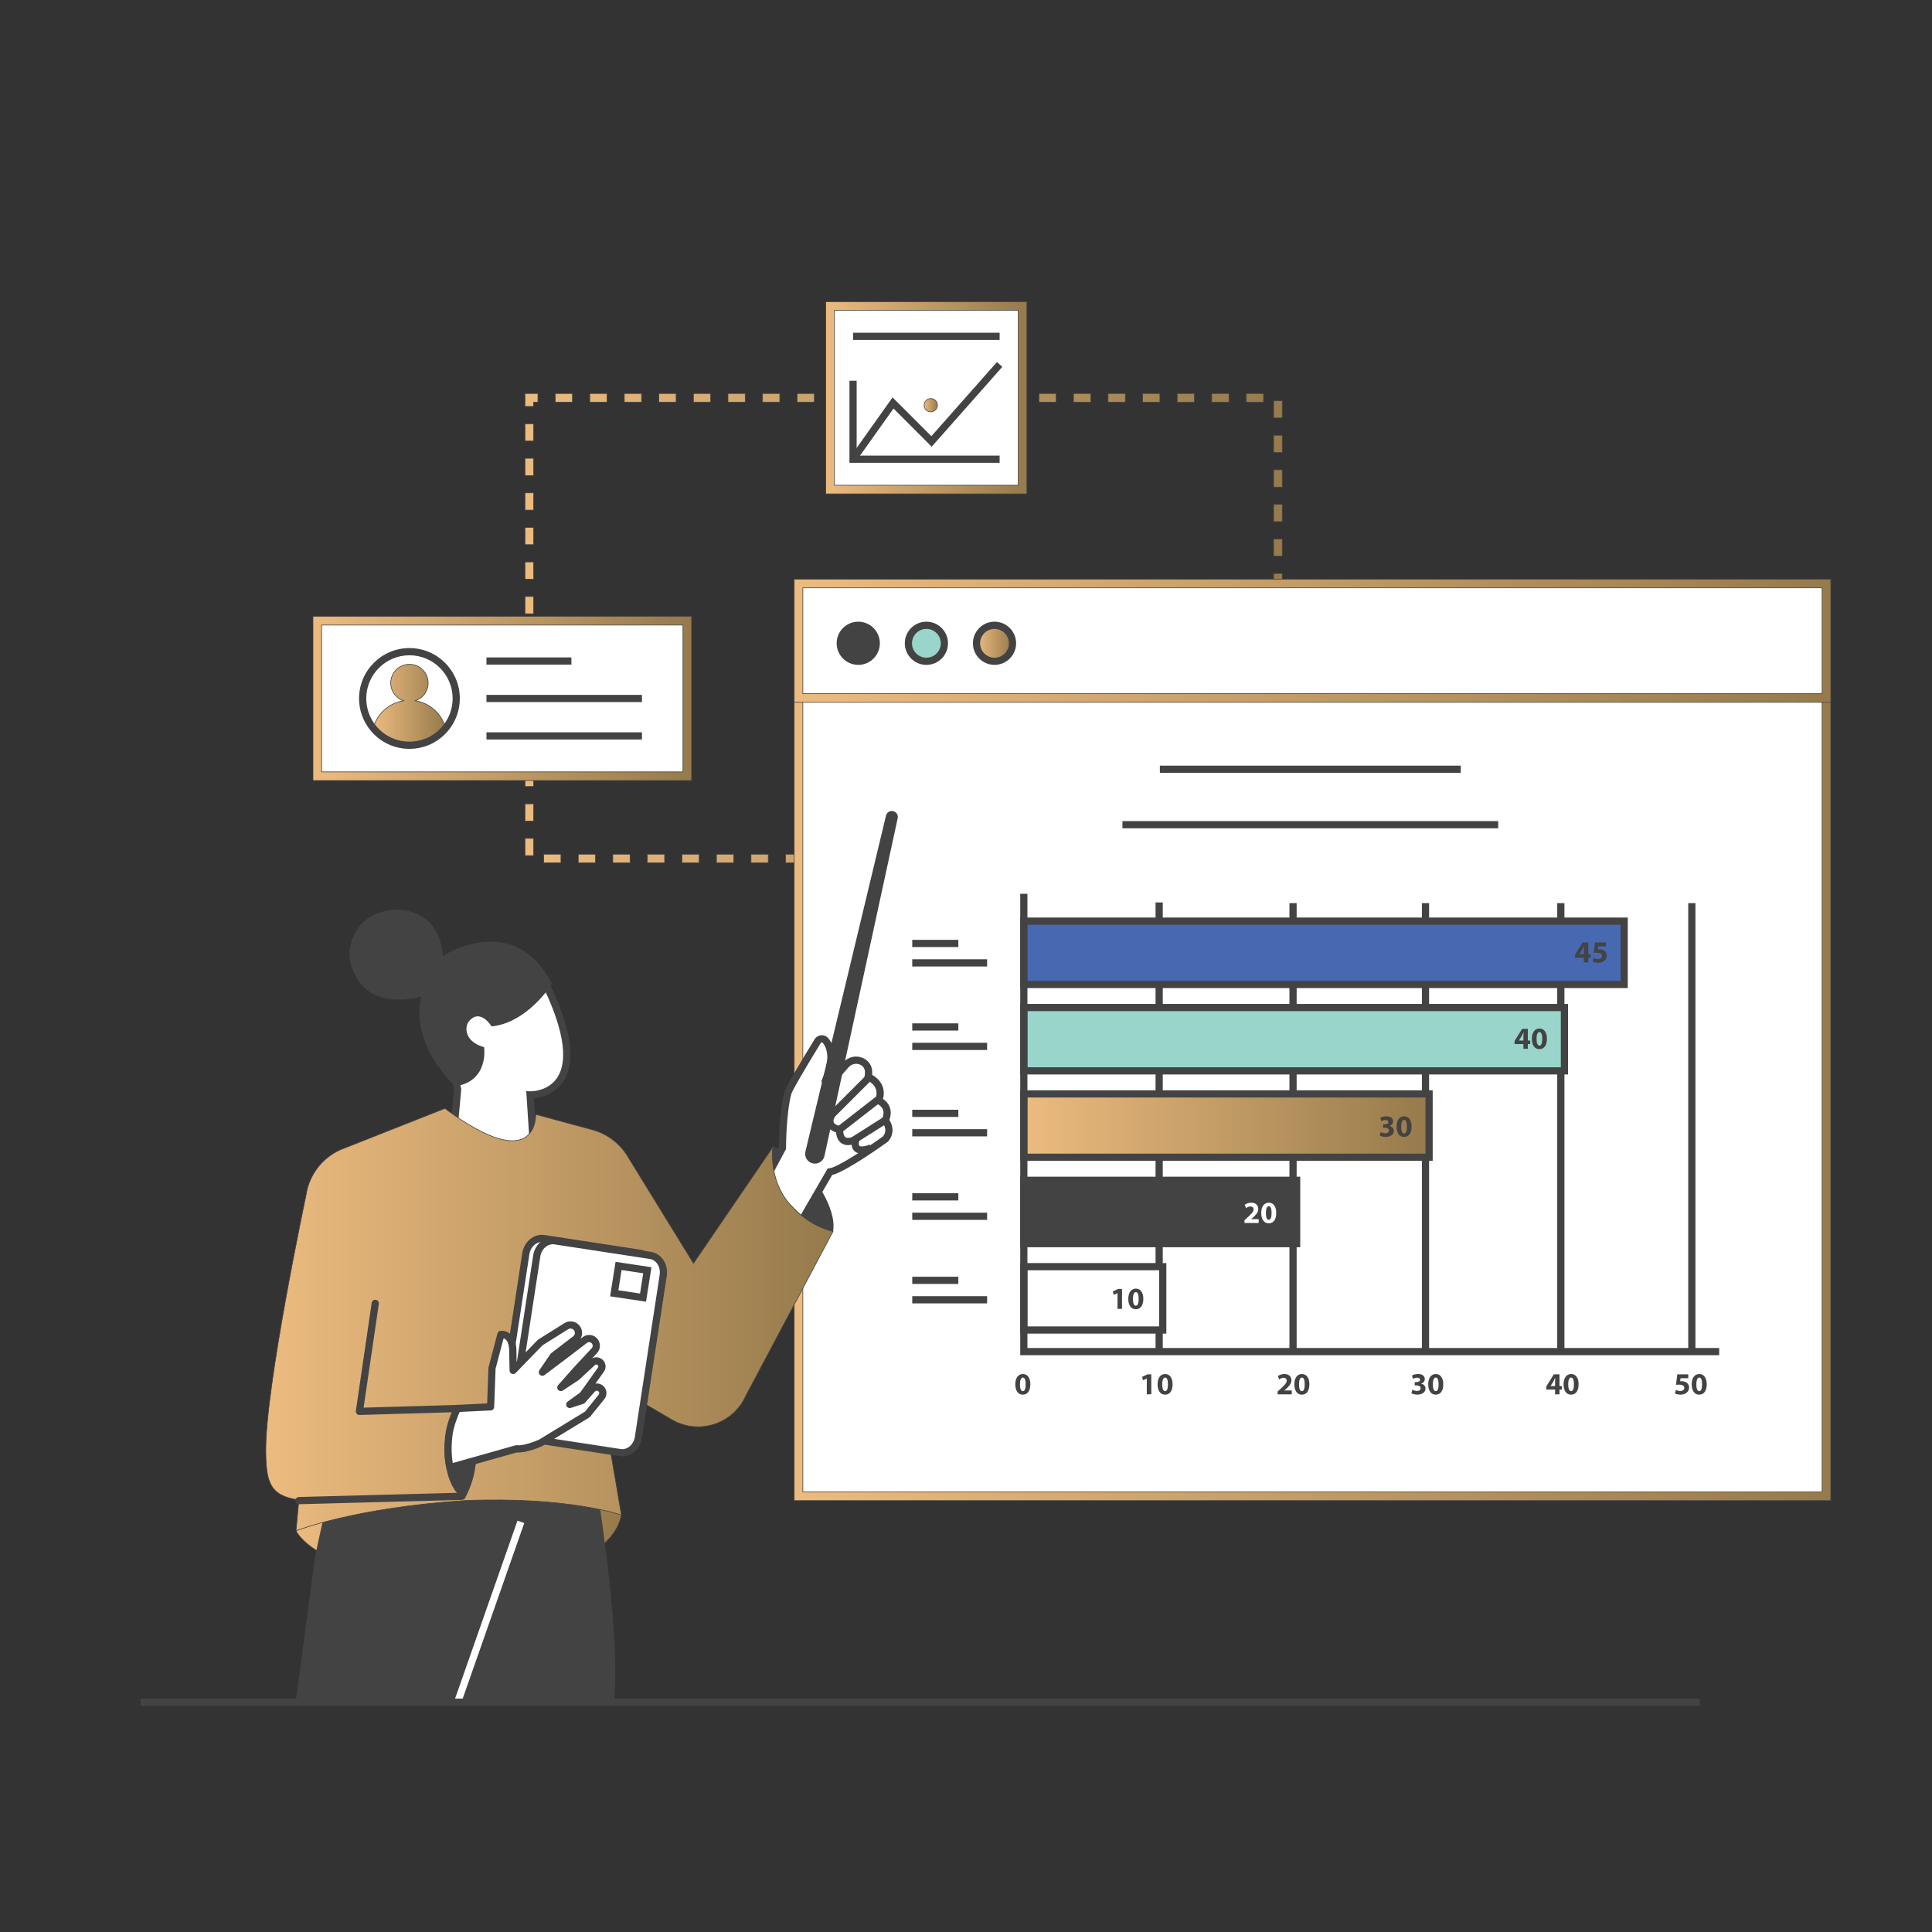 <svg xmlns="http://www.w3.org/2000/svg" xmlns:xlink="http://www.w3.org/1999/xlink" id="Layer_1" data-name="Layer 1" viewBox="0 0 1500 1500"><rect x="0" y="0" width="1500" height="1500" fill="#333333" stroke="none"/><defs><style>      .cls-1 {        fill: url(#linear-gradient-8);      }      .cls-1, .cls-2, .cls-3, .cls-4, .cls-5, .cls-6, .cls-7, .cls-8, .cls-9, .cls-10, .cls-11 {        stroke: #434343;        stroke-miterlimit: 10;        stroke-width: .5px;      }      .cls-2 {        fill: url(#linear-gradient-11);      }      .cls-3 {        fill: url(#linear-gradient-4);      }      .cls-12 {        fill: #434343;      }      .cls-13 {        fill: #fff;      }      .cls-4 {        fill: url(#linear-gradient-7);      }      .cls-5 {        fill: url(#linear-gradient-6);      }      .cls-6 {        fill: url(#linear-gradient-9);      }      .cls-7 {        fill: url(#linear-gradient-3);      }      .cls-14 {        fill: #4669b2;      }      .cls-8 {        fill: url(#linear-gradient-10);      }      .cls-9 {        fill: url(#linear-gradient-5);      }      .cls-10 {        fill: url(#linear-gradient);      }      .cls-11 {        fill: url(#linear-gradient-2);      }      .cls-15 {        fill: #99d5ca;      }    </style><linearGradient id="linear-gradient" x1="407.59" y1="487.71" x2="995.53" y2="487.71" gradientUnits="userSpaceOnUse"><stop offset="0" stop-color="#ecbb7f"></stop><stop offset=".99" stop-color="#977b4c"></stop></linearGradient><linearGradient id="linear-gradient-2" x1="243" y1="542.29" x2="536.97" y2="542.29" xlink:href="#linear-gradient"></linearGradient><linearGradient id="linear-gradient-3" x1="289.8" y1="547.18" x2="345.98" y2="547.18" xlink:href="#linear-gradient"></linearGradient><linearGradient id="linear-gradient-4" x1="616.61" y1="807.39" x2="1421.4" y2="807.39" xlink:href="#linear-gradient"></linearGradient><linearGradient id="linear-gradient-5" x1="616.61" y1="497.49" x2="1421.4" y2="497.49" xlink:href="#linear-gradient"></linearGradient><linearGradient id="linear-gradient-6" x1="794.89" y1="873.89" x2="1109.54" y2="873.89" xlink:href="#linear-gradient"></linearGradient><linearGradient id="linear-gradient-7" x1="758.17" y1="499.44" x2="786.11" y2="499.44" xlink:href="#linear-gradient"></linearGradient><linearGradient id="linear-gradient-8" x1="641.15" y1="308.83" x2="797.27" y2="308.83" xlink:href="#linear-gradient"></linearGradient><linearGradient id="linear-gradient-9" x1="717.48" y1="314.58" x2="727.83" y2="314.58" xlink:href="#linear-gradient"></linearGradient><linearGradient id="linear-gradient-10" x1="229.86" y1="1184.63" x2="482.48" y2="1184.63" xlink:href="#linear-gradient"></linearGradient><linearGradient id="linear-gradient-11" x1="206.35" y1="1024.57" x2="646.79" y2="1024.57" xlink:href="#linear-gradient"></linearGradient></defs><g id="Dotted_line" data-name="Dotted line"><path class="cls-10" d="M722.8,669.9h-5.59v-6.71h5.59v6.71ZM703.8,669.9h-13.41v-6.71h13.41v6.71ZM676.97,669.9h-13.41v-6.71h13.41v6.71ZM650.14,669.9h-13.41v-6.71h13.41v6.71ZM623.32,669.9h-13.41v-6.71h13.41v6.71ZM596.49,669.9h-13.41v-6.71h13.41v6.71ZM569.66,669.9h-13.41v-6.71h13.41v6.71ZM542.84,669.9h-13.41v-6.71h13.41v6.71ZM516.01,669.9h-13.41v-6.71h13.41v6.71ZM489.19,669.9h-13.41v-6.71h13.41v6.71ZM462.36,669.9h-13.41v-6.71h13.41v6.71ZM435.53,669.9h-13.41v-6.71h13.41v6.71ZM414.29,664.31h-6.71v-13.41h6.71v13.41ZM414.29,637.49h-6.71v-13.41h6.71v13.41ZM414.29,610.66h-6.71v-13.41h6.71v13.41ZM414.29,583.83h-6.71v-13.41h6.71v13.41ZM414.29,557.01h-6.71v-13.41h6.71v13.41ZM414.29,530.18h-6.71v-13.41h6.71v13.41ZM414.29,503.36h-6.71v-13.41h6.71v13.41ZM995.53,485.47h-6.71v-13.41h6.71v13.41ZM414.29,476.53h-6.71v-13.41h6.71v13.41ZM995.53,458.64h-6.71v-13.41h6.71v13.41ZM414.29,449.7h-6.71v-13.41h6.71v13.41ZM995.53,431.82h-6.71v-13.41h6.71v13.41ZM414.29,422.88h-6.71v-13.41h6.71v13.41ZM995.53,404.99h-6.71v-13.41h6.71v13.41ZM414.29,396.05h-6.71v-13.41h6.71v13.41ZM995.53,378.17h-6.71v-13.41h6.71v13.41ZM414.29,369.22h-6.71v-13.41h6.71v13.41ZM995.53,351.34h-6.71v-13.41h6.71v13.41ZM414.29,342.4h-6.71v-13.41h6.71v13.41ZM995.53,324.51h-6.71v-13.41h6.71v13.41ZM414.29,315.57h-6.71v-10.06h10.06v6.71h-3.35v3.35ZM981,312.22h-13.41v-6.71h13.41v6.71ZM954.18,312.22h-13.41v-6.71h13.41v6.71ZM927.35,312.22h-13.41v-6.71h13.41v6.71ZM900.52,312.22h-13.41v-6.71h13.41v6.71ZM873.7,312.22h-13.41v-6.71h13.41v6.71ZM846.87,312.22h-13.41v-6.71h13.41v6.71ZM820.04,312.22h-13.41v-6.71h13.41v6.71ZM793.22,312.22h-13.41v-6.71h13.41v6.71ZM766.39,312.22h-13.41v-6.71h13.41v6.71ZM739.56,312.22h-13.41v-6.71h13.41v6.71ZM712.74,312.22h-13.41v-6.71h13.41v6.71ZM685.91,312.22h-13.41v-6.71h13.41v6.71ZM659.09,312.22h-13.41v-6.71h13.41v6.71ZM632.26,312.22h-13.41v-6.71h13.41v6.71ZM605.43,312.22h-13.41v-6.71h13.41v6.71ZM578.61,312.22h-13.41v-6.71h13.41v6.71ZM551.78,312.22h-13.41v-6.71h13.41v6.71ZM524.95,312.22h-13.41v-6.71h13.41v6.71ZM498.13,312.22h-13.41v-6.71h13.41v6.71ZM471.3,312.22h-13.41v-6.71h13.41v6.71ZM444.47,312.22h-13.41v-6.71h13.41v6.71Z"></path></g><g id="Chart"><g><rect class="cls-13" x="246.35" y="481.93" width="287.27" height="120.72"></rect><path class="cls-11" d="M536.97,606H243v-127.43h293.97v127.43ZM249.7,599.3h280.56v-114.01H249.7v114.01Z"></path></g><g><path class="cls-7" d="M345.98,565.32c-6.65,8.13-16.77,13.3-28.09,13.3s-21.44-5.18-28.09-13.3c2.89-11.01,12.08-19.45,23.5-21.26-5.77-1.92-9.94-7.37-9.94-13.78,0-8.03,6.51-14.53,14.53-14.53s14.53,6.51,14.53,14.53c0,6.42-4.17,11.86-9.94,13.78,11.41,1.81,20.6,10.25,23.5,21.26Z"></path><path class="cls-12" d="M317.89,581.41c-11.77,0-22.8-5.22-30.25-14.33-5.72-6.95-8.87-15.75-8.87-24.8,0-21.57,17.55-39.12,39.12-39.12s39.12,17.55,39.12,39.12c0,9.04-3.15,17.85-8.87,24.8-7.45,9.1-18.47,14.32-30.25,14.32ZM317.89,508.76c-18.49,0-33.53,15.04-33.53,33.53,0,7.75,2.7,15.3,7.6,21.25,6.39,7.81,15.84,12.28,25.93,12.28s19.54-4.47,25.93-12.28c4.91-5.96,7.61-13.51,7.61-21.26,0-18.49-15.04-33.53-33.53-33.53Z"></path><rect class="cls-12" x="377.69" y="510.43" width="65.95" height="5.59"></rect><rect class="cls-12" x="377.69" y="539.5" width="120.72" height="5.59"></rect><rect class="cls-12" x="377.69" y="568.56" width="120.72" height="5.59"></rect></g></g><g id="Chart-2" data-name="Chart"><g><rect class="cls-13" x="619.96" y="453.06" width="798.08" height="708.66"></rect><path class="cls-3" d="M1421.4,1165.07h-804.79V449.7h804.79v715.37ZM623.32,1158.37h791.38V456.41h-791.38v701.96Z"></path></g><g><rect class="cls-13" x="619.96" y="453.06" width="798.08" height="88.86"></rect><path class="cls-9" d="M1421.4,545.27h-804.79v-95.57h804.79v95.57ZM623.32,538.57h791.38v-82.16h-791.38v82.16Z"></path></g><rect class="cls-12" x="897.17" y="700.64" width="5.59" height="348.74"></rect><rect class="cls-12" x="1001.12" y="701.2" width="5.59" height="348.74"></rect><rect class="cls-12" x="1103.96" y="701.2" width="5.59" height="348.74"></rect><rect class="cls-12" x="1209.03" y="701.2" width="5.59" height="348.74"></rect><rect class="cls-12" x="1310.74" y="701.2" width="5.59" height="348.74"></rect><g><rect class="cls-15" x="794.89" y="782.24" width="419.72" height="49.18"></rect><path class="cls-12" d="M1217.41,834.21h-425.31v-54.77h425.31v54.77ZM797.69,828.63h414.13v-43.59h-414.13v43.59Z"></path></g><g><rect class="cls-5" x="794.89" y="849.3" width="314.65" height="49.18"></rect><path class="cls-12" d="M1112.34,901.28h-320.24v-54.77h320.24v54.77ZM797.69,895.69h309.06v-43.59h-309.06v43.59Z"></path></g><g><rect class="cls-12" x="794.89" y="916.37" width="211.82" height="49.18"></rect><path class="cls-12" d="M1009.5,968.35h-217.41v-54.77h217.41v54.77ZM797.69,962.76h206.23v-43.59h-206.23v43.59Z"></path></g><g><rect class="cls-13" x="794.89" y="983.44" width="107.86" height="49.18"></rect><path class="cls-12" d="M905.55,1035.41h-113.45v-54.77h113.45v54.77ZM797.69,1029.82h102.28v-43.59h-102.28v43.59Z"></path></g><g><rect class="cls-14" x="794.89" y="715.17" width="466.11" height="49.18"></rect><path class="cls-12" d="M1263.8,767.15h-471.7v-54.77h471.7v54.77ZM797.69,761.56h460.52v-43.59h-460.52v43.59Z"></path></g><rect class="cls-12" x="708.27" y="729.7" width="35.77" height="5.59"></rect><rect class="cls-12" x="708.27" y="744.79" width="58.12" height="5.59"></rect><rect class="cls-12" x="708.27" y="794.53" width="35.77" height="5.59"></rect><rect class="cls-12" x="708.27" y="809.62" width="58.12" height="5.59"></rect><rect class="cls-12" x="708.27" y="861.6" width="35.77" height="5.59"></rect><rect class="cls-12" x="708.27" y="876.69" width="58.12" height="5.59"></rect><rect class="cls-12" x="708.27" y="926.43" width="35.77" height="5.59"></rect><rect class="cls-12" x="708.27" y="941.52" width="58.12" height="5.59"></rect><rect class="cls-12" x="708.27" y="991.26" width="35.77" height="5.59"></rect><rect class="cls-12" x="708.27" y="1006.35" width="58.12" height="5.59"></rect><rect class="cls-12" x="900.52" y="594.45" width="233.61" height="5.59"></rect><rect class="cls-12" x="871.46" y="637.49" width="291.74" height="5.59"></rect><path class="cls-12" d="M799.94,1074.73c0,4.79-1.93,8.08-5.88,8.08s-5.77-3.6-5.79-7.98c0-4.48,1.91-8.03,5.91-8.03s5.77,3.69,5.77,7.93ZM791.91,1074.83c-.02,3.55.83,5.24,2.24,5.24s2.17-1.76,2.17-5.29-.74-5.24-2.19-5.24c-1.33,0-2.24,1.69-2.22,5.29Z"></path><g><path class="cls-12" d="M890.37,1070.27h-.05l-2.95,1.4-.6-2.72,4.1-1.91h3v15.49h-3.5v-12.27Z"></path><path class="cls-12" d="M910.4,1074.73c0,4.79-1.93,8.08-5.88,8.08s-5.77-3.6-5.79-7.98c0-4.48,1.91-8.03,5.91-8.03s5.77,3.69,5.77,7.93ZM902.37,1074.83c-.02,3.55.83,5.24,2.24,5.24s2.17-1.76,2.17-5.29-.74-5.24-2.19-5.24c-1.33,0-2.24,1.69-2.22,5.29Z"></path></g><g><path class="cls-12" d="M867.63,1003.96h-.05l-2.95,1.4-.6-2.72,4.1-1.91h3v15.49h-3.5v-12.27Z"></path><path class="cls-12" d="M887.67,1008.41c0,4.79-1.93,8.08-5.88,8.08s-5.77-3.6-5.79-7.98c0-4.48,1.91-8.03,5.91-8.03s5.77,3.69,5.77,7.93ZM879.64,1008.51c-.02,3.55.83,5.24,2.24,5.24s2.17-1.76,2.17-5.29-.74-5.24-2.19-5.24c-1.33,0-2.24,1.69-2.22,5.29Z"></path></g><g><path class="cls-12" d="M991.93,1082.54v-2.19l2-1.81c3.38-3.03,5.03-4.77,5.08-6.58,0-1.26-.76-2.26-2.55-2.26-1.33,0-2.5.67-3.31,1.29l-1.02-2.6c1.17-.88,2.98-1.6,5.08-1.6,3.5,0,5.43,2.05,5.43,4.86,0,2.6-1.88,4.67-4.12,6.67l-1.43,1.19v.05h5.84v2.98h-10.98Z"></path><path class="cls-12" d="M1016.59,1074.73c0,4.79-1.93,8.08-5.88,8.08s-5.77-3.6-5.79-7.98c0-4.48,1.91-8.03,5.91-8.03s5.77,3.69,5.77,7.93ZM1008.56,1074.83c-.02,3.55.83,5.24,2.24,5.24s2.17-1.76,2.17-5.29-.74-5.24-2.19-5.24c-1.33,0-2.24,1.69-2.22,5.29Z"></path></g><g><path class="cls-13" d="M966.22,949.53v-2.19l2-1.81c3.38-3.03,5.03-4.77,5.08-6.58,0-1.26-.76-2.26-2.55-2.26-1.33,0-2.5.67-3.31,1.29l-1.02-2.6c1.17-.88,2.98-1.6,5.08-1.6,3.5,0,5.43,2.05,5.43,4.86,0,2.6-1.88,4.67-4.12,6.67l-1.43,1.19v.05h5.84v2.98h-10.98Z"></path><path class="cls-13" d="M990.88,941.71c0,4.79-1.93,8.08-5.88,8.08s-5.77-3.6-5.79-7.98c0-4.48,1.91-8.03,5.91-8.03s5.77,3.69,5.77,7.93ZM982.85,941.81c-.02,3.55.83,5.24,2.24,5.24s2.17-1.76,2.17-5.29-.74-5.24-2.19-5.24c-1.33,0-2.24,1.69-2.22,5.29Z"></path></g><g><path class="cls-12" d="M1096.53,1078.99c.64.33,2.12.95,3.6.95,1.88,0,2.84-.91,2.84-2.07,0-1.52-1.52-2.22-3.12-2.22h-1.48v-2.6h1.41c1.21-.02,2.76-.48,2.76-1.79,0-.93-.76-1.62-2.29-1.62-1.26,0-2.6.55-3.24.93l-.74-2.62c.93-.6,2.79-1.17,4.79-1.17,3.31,0,5.15,1.74,5.15,3.86,0,1.64-.93,2.93-2.83,3.6v.05c1.86.33,3.36,1.74,3.36,3.76,0,2.74-2.41,4.74-6.34,4.74-2,0-3.69-.52-4.6-1.1l.74-2.72Z"></path><path class="cls-12" d="M1120.54,1074.73c0,4.79-1.93,8.08-5.88,8.08s-5.77-3.6-5.79-7.98c0-4.48,1.91-8.03,5.91-8.03s5.77,3.69,5.77,7.93ZM1112.51,1074.83c-.02,3.55.83,5.24,2.24,5.24s2.17-1.76,2.17-5.29-.74-5.24-2.19-5.24c-1.33,0-2.24,1.69-2.22,5.29Z"></path></g><g><path class="cls-12" d="M1071.94,878.91c.64.33,2.12.95,3.6.95,1.88,0,2.84-.91,2.84-2.07,0-1.52-1.52-2.22-3.12-2.22h-1.48v-2.6h1.41c1.21-.02,2.76-.48,2.76-1.79,0-.93-.76-1.62-2.29-1.62-1.26,0-2.6.55-3.24.93l-.74-2.62c.93-.6,2.79-1.17,4.79-1.17,3.31,0,5.15,1.74,5.15,3.86,0,1.64-.93,2.93-2.83,3.6v.05c1.86.33,3.36,1.74,3.36,3.76,0,2.74-2.41,4.74-6.34,4.74-2,0-3.69-.52-4.6-1.1l.74-2.72Z"></path><path class="cls-12" d="M1095.95,874.65c0,4.79-1.93,8.08-5.88,8.08s-5.77-3.6-5.79-7.98c0-4.48,1.91-8.03,5.91-8.03s5.77,3.69,5.77,7.93ZM1087.92,874.75c-.02,3.55.83,5.24,2.24,5.24s2.17-1.76,2.17-5.29-.74-5.24-2.19-5.24c-1.33,0-2.24,1.69-2.22,5.29Z"></path></g><g><path class="cls-12" d="M1207.36,1082.54v-3.69h-6.86v-2.36l5.86-9.44h4.43v9.08h1.86v2.72h-1.86v3.69h-3.43ZM1207.36,1076.14v-3.43c0-.93.05-1.88.12-2.88h-.1c-.5,1-.9,1.91-1.43,2.88l-2.07,3.38v.05h3.48Z"></path><path class="cls-12" d="M1225.61,1074.73c0,4.79-1.93,8.08-5.88,8.08s-5.77-3.6-5.79-7.98c0-4.48,1.91-8.03,5.91-8.03s5.77,3.69,5.77,7.93ZM1217.58,1074.83c-.02,3.55.83,5.24,2.24,5.24s2.17-1.76,2.17-5.29-.74-5.24-2.19-5.24c-1.33,0-2.24,1.69-2.22,5.29Z"></path></g><g><path class="cls-12" d="M1182.77,814.28v-3.69h-6.86v-2.36l5.86-9.44h4.43v9.08h1.86v2.72h-1.86v3.69h-3.43ZM1182.77,807.87v-3.43c0-.93.05-1.88.12-2.88h-.1c-.5,1-.9,1.91-1.43,2.88l-2.07,3.38v.05h3.48Z"></path><path class="cls-12" d="M1201.02,806.47c0,4.79-1.93,8.08-5.88,8.08s-5.77-3.6-5.79-7.98c0-4.48,1.91-8.03,5.91-8.03s5.77,3.69,5.77,7.93ZM1192.99,806.56c-.02,3.55.83,5.24,2.24,5.24s2.17-1.76,2.17-5.29-.74-5.24-2.19-5.24c-1.33,0-2.24,1.69-2.22,5.29Z"></path></g><g><path class="cls-12" d="M1229.72,747.22v-3.69h-6.86v-2.36l5.86-9.44h4.43v9.08h1.86v2.72h-1.86v3.69h-3.43ZM1229.72,740.81v-3.43c0-.93.05-1.88.12-2.88h-.1c-.5,1-.9,1.91-1.43,2.88l-2.07,3.38v.05h3.48Z"></path><path class="cls-12" d="M1246.87,734.71h-6l-.33,2.38c.33-.05.62-.05,1-.05,1.48,0,2.98.33,4.07,1.12,1.17.79,1.88,2.07,1.88,3.88,0,2.88-2.48,5.43-6.65,5.43-1.88,0-3.45-.43-4.31-.88l.64-2.72c.69.33,2.1.76,3.5.76,1.5,0,3.1-.72,3.1-2.36s-1.26-2.57-4.36-2.57c-.86,0-1.45.05-2.1.14l1.02-8.12h8.53v2.98Z"></path></g><g><path class="cls-12" d="M1310.78,1070.04h-6l-.33,2.38c.33-.05.62-.05,1-.05,1.48,0,2.98.33,4.07,1.12,1.17.79,1.88,2.07,1.88,3.88,0,2.88-2.48,5.43-6.65,5.43-1.88,0-3.45-.43-4.31-.88l.64-2.72c.69.33,2.1.76,3.5.76,1.5,0,3.1-.72,3.1-2.36s-1.26-2.57-4.36-2.57c-.86,0-1.45.05-2.1.14l1.02-8.12h8.53v2.98Z"></path><path class="cls-12" d="M1325.09,1074.73c0,4.79-1.93,8.08-5.88,8.08s-5.77-3.6-5.79-7.98c0-4.48,1.91-8.03,5.91-8.03s5.77,3.69,5.77,7.93ZM1317.06,1074.83c-.02,3.55.83,5.24,2.24,5.24s2.17-1.76,2.17-5.29-.74-5.24-2.19-5.24c-1.33,0-2.24,1.69-2.22,5.29Z"></path></g><polygon class="cls-12" points="1334.77 1052.18 792.1 1052.18 792.1 693.93 797.69 693.93 797.69 1046.59 1334.77 1046.59 1334.77 1052.18"></polygon><g><circle class="cls-12" cx="666.35" cy="499.44" r="13.97"></circle><path class="cls-12" d="M666.35,516.21c-9.25,0-16.77-7.52-16.77-16.77s7.52-16.77,16.77-16.77,16.77,7.52,16.77,16.77-7.52,16.77-16.77,16.77ZM666.35,488.27c-6.16,0-11.18,5.01-11.18,11.18s5.01,11.18,11.18,11.18,11.18-5.01,11.18-11.18-5.01-11.18-11.18-11.18Z"></path></g><g><circle class="cls-15" cx="719.25" cy="499.44" r="13.97"></circle><path class="cls-12" d="M719.25,516.21c-9.25,0-16.77-7.52-16.77-16.77s7.52-16.77,16.77-16.77,16.77,7.52,16.77,16.77-7.52,16.77-16.77,16.77ZM719.25,488.27c-6.16,0-11.18,5.01-11.18,11.18s5.01,11.18,11.18,11.18,11.18-5.01,11.18-11.18-5.01-11.18-11.18-11.18Z"></path></g><g><circle class="cls-4" cx="772.14" cy="499.44" r="13.97"></circle><path class="cls-12" d="M772.14,516.21c-9.25,0-16.77-7.52-16.77-16.77s7.52-16.77,16.77-16.77,16.77,7.52,16.77,16.77-7.52,16.77-16.77,16.77ZM772.14,488.27c-6.16,0-11.18,5.01-11.18,11.18s5.01,11.18,11.18,11.18,11.18-5.01,11.18-11.18-5.01-11.18-11.18-11.18Z"></path></g></g><g id="Chart-3" data-name="Chart"><g><rect class="cls-13" x="644.5" y="237.57" width="149.42" height="142.52"></rect><path class="cls-1" d="M797.27,383.45h-156.12v-149.23h156.12v149.23ZM647.85,376.74h142.71v-135.81h-142.71v135.81Z"></path></g><g><rect class="cls-12" x="662.31" y="258.34" width="113.79" height="5.59"></rect><polygon class="cls-12" points="776.1 359.33 659.52 359.33 659.52 295.62 665.11 295.62 665.11 353.74 776.1 353.74 776.1 359.33"></polygon><polygon class="cls-12" points="664.59 358.15 660.04 354.91 692.98 308.54 723.11 338.66 774.01 281.12 778.19 284.82 723.35 346.82 693.71 317.17 664.59 358.15"></polygon><path class="cls-6" d="M727.83,314.58c0,2.86-2.32,5.17-5.17,5.17s-5.17-2.32-5.17-5.17,2.32-5.17,5.17-5.17,5.17,2.32,5.17,5.17Z"></path></g></g><g id="Woman"><path class="cls-8" d="M229.86,1188.55s16.77,40.24,149.78,42.48c0,0,93.89-10.06,102.83-54.77l-14.53-38h-222.44l-15.65,50.3Z"></path><path class="cls-12" d="M280.08,1100.24s-22.21,37.31-35.83,110.74l-14.67,110.57h125.72l75.64-221.32h-150.87Z"></path><path class="cls-12" d="M453.24,1095.44s29.89,154.4,23.61,226.12h-166.59l24.59-216.62,118.39-9.51Z"></path><rect class="cls-13" x="305.67" y="1248.77" width="148.35" height="5.59" transform="translate(-926.9 1195.95) rotate(-70.68)"></rect><g><g><path class="cls-13" d="M416,918.08l-4.43-68.03s58.02,1.87,8.42-93.6l-78.94,30.92,14.26,58.29-6.72,72.92,67.41-.5Z"></path><path class="cls-12" d="M345.52,921.4l6.96-75.52-14.73-60.21,83.55-32.73,1.16,2.23c20.43,39.32,25.54,67.58,15.19,84.01-6.67,10.6-17.76,13-23.12,13.53l4.44,68.15-73.45.55ZM344.35,789.09l13.79,56.37-6.48,70.31,61.36-.46-4.44-68.14,3.08.1c.57.01,14.2.25,21.31-11.11,6.2-9.9,8.66-31.14-14.31-76.17l-74.31,29.11Z"></path></g><path class="cls-12" d="M381.67,796.9s-8.72-14.5-17.56-4.01c-3.76,4.45-3.31,16.09,11.74,20.13,0,0,4.12,26.13-22.21,30.43,0,0-35.47-31.19-26.57-69.82,0,0-44.85,14.48-55.03-26.5-3.06-12.31,3.36-36.47,30.57-40.48,13.47-1.98,38.67,3.03,41.29,35.51,0,0,54.96-36.02,84.66,21.66,0,0-18.63,30.16-46.88,33.08Z"></path></g><path class="cls-12" d="M599.84,890.1s17.88,5.59,29.06,21.24c0,0,21.24,25.71,17.88,44.71l-10.06,12.3-51.42-50.3,14.53-27.94Z"></path><g><path class="cls-13" d="M687.32,869.9c5.12-11.27-5.12-15.36-5.12-15.36,5.12-13.31-8.19-18.43-8.19-18.43,1.44-7.14-1.64-10.52-5.23-12.12-4.15-1.84-9.03-.65-12.03,2.76l-14.48,16.52-1.53-3.91c7.49-17.79,3.84-27.05.28-31.39-1.67-2.03-4.83-1.83-6.21.41-6.04,9.85-22.04,36.14-23.15,40.27h0c-4.2,15.63-4.2,42.74-4.2,42.74l-14.8,27.65,29.69,28.66,21.96-37.88c9.22-1.02,43.13-25.46,43.13-25.46,6.15-7.17-.13-14.46-.13-14.46Z"></path><path class="cls-12" d="M622.99,952.19l-33.78-32.61,15.47-28.9c.03-4.48.38-28.19,4.29-42.76,1.09-4.06,13.36-24.54,23.46-41,1.12-1.82,3.05-2.99,5.18-3.14,2.14-.14,4.22.76,5.58,2.41,4.01,4.89,7.35,13.89,1.91,29.61l9.56-10.9c3.87-4.41,10-5.81,15.26-3.48,3.13,1.39,7.97,4.89,7.16,13.07,1.41.8,3.32,2.08,5.01,3.94,2.69,2.95,5.32,7.82,3.47,14.78,1.7,1.15,3.9,3.12,5.11,6.11,1.23,3.07,1.18,6.49-.17,10.16,2.4,3.72,4.39,10.48-.93,16.67l-.22.25-.27.2c-3.37,2.43-31.96,22.88-42.99,25.69l-23.12,39.88ZM596.13,918.5l25.6,24.72,20.88-36.02,1.4-.16c6.14-.68,28.59-15.45,41.52-24.74,4.07-5.05.13-10.03-.34-10.59l-1.13-1.35.72-1.62c1.27-2.81,1.52-5.25.72-7.27-1.18-2.99-4.32-4.33-4.36-4.35l-2.51-1.05.96-2.54c3.97-10.31-5.51-14.39-6.6-14.82l-2.17-.86.45-2.3c1.23-6.09-1.48-8.06-3.62-9.01-2.96-1.31-6.58-.47-8.79,2.05l-17.51,19.98-3.61-9.26.44-1.04c7.11-16.89,3.49-25.13.69-28.53-.3-.36-.67-.39-.87-.38-.19.01-.56.09-.8.48-13.2,21.51-22.16,37.03-22.83,39.53-4.06,15.1-4.1,41.75-4.1,42.01v.7l-14.13,26.41Z"></path></g><path class="cls-2" d="M600.04,890.63l-61.63,90.22-51.3-83.39c-5.96-9.68-15.29-16.82-26.2-20.03l-45.02-12.25s2.04,49.08-70.48-4.6l-81.23,32.11c-14.36,6.48-24.41,19.86-26.62,35.46,0,0-31.77,149.44-31.2,198.91.27,23.45,3.06,34.51,25.67,37.43l-2.17,24.04s44.71-17.88,130.78-23.47c80.48-3.35,121.84,11.18,121.84,11.18l-18.41-107.65,57.49,33.61c20.9,12.22,47.78,3.52,57.55-18.63l67.69-127.53s-19-3.35-34.65-22.36c-15.65-19-12.1-43.06-12.1-43.06Z"></path><path class="cls-12" d="M687.9,633.2l-62.58,260.86c-.99,4.11,1.57,8.24,5.69,9.18h0c4.12.94,8.22-1.66,9.11-5.79l56.85-262.17c.54-2.49-1.03-4.96-3.52-5.53h0c-2.49-.57-4.97.97-5.57,3.45Z"></path><g><path class="cls-13" d="M408.23,973.44l-19.25,125.75c-1.16,7.55,3.31,14.49,9.97,15.51l74.08,11.34c6.66,1.02,13-4.27,14.16-11.82l19.25-125.75c1.16-7.55-3.31-14.49-9.97-15.51l-74.08-11.34c-6.66-1.02-13,4.27-14.16,11.82Z"></path><path class="cls-12" d="M474.67,1128.96c-.68,0-1.37-.05-2.06-.16l-74.08-11.34c-8.17-1.25-13.7-9.64-12.31-18.7l19.25-125.75c.66-4.32,2.79-8.17,5.98-10.84,3.3-2.75,7.33-3.94,11.36-3.31l74.08,11.34c4.03.62,7.52,2.95,9.84,6.56,2.25,3.5,3.13,7.81,2.47,12.14l-19.25,125.75c-1.27,8.29-7.9,14.32-15.28,14.32ZM411,973.86l-19.25,125.75c-.92,6.01,2.5,11.54,7.63,12.33l74.08,11.34c5.13.79,10.05-3.47,10.97-9.48l19.25-125.75c.46-2.98-.13-5.91-1.64-8.27-1.44-2.25-3.57-3.69-5.99-4.06l-74.08-11.34c-2.42-.37-4.88.37-6.93,2.08-2.15,1.8-3.59,4.42-4.04,7.4h0Z"></path></g><g><path class="cls-13" d="M416.72,975.19l-19.25,125.75c-1.16,7.55,3.31,14.49,9.97,15.51l74.08,11.34c6.66,1.02,13-4.27,14.16-11.82l19.25-125.75c1.16-7.55-3.31-14.49-9.97-15.51l-74.08-11.34c-6.66-1.02-13,4.27-14.16,11.82Z"></path><path class="cls-12" d="M483.15,1130.71c-.68,0-1.37-.05-2.06-.16l-74.08-11.34c-8.17-1.25-13.7-9.64-12.31-18.7l19.25-125.75c.66-4.32,2.79-8.17,5.98-10.84,3.3-2.75,7.33-3.94,11.36-3.31l74.08,11.34c4.03.62,7.52,2.95,9.84,6.56,2.25,3.5,3.13,7.81,2.47,12.14l-19.25,125.75c-1.27,8.29-7.9,14.32-15.28,14.32ZM419.48,975.61l-19.25,125.75c-.92,6.01,2.5,11.54,7.63,12.33l74.08,11.34c5.13.79,10.05-3.47,10.97-9.48l19.25-125.75c.46-2.98-.13-5.91-1.64-8.27-1.44-2.25-3.57-3.69-5.99-4.06l-74.08-11.34c-2.42-.37-4.88.37-6.93,2.08-2.15,1.8-3.59,4.42-4.04,7.4h0Z"></path></g><path class="cls-12" d="M360.64,1163.95s-14.53-5.59-15.65-38c0,0,.03-25.08,11.75-33.22,0,0,26.25,29.87,3.89,71.22Z"></path><g><path class="cls-13" d="M355.05,1093.54s-5.52,11.19-6.63,21.43c-1.75,16.02,1.05,24.4,1.05,24.4l51.45-14.49c7.19.76,18.98-4.7,18.98-4.7l36.17-22.06,10.92-13.53c.7-.86,1.04-1.91,1.04-2.96,0-.93-.27-1.86-.83-2.66-1.73-2.52-5.37-2.74-7.4-.45l-7.79,8.79-9.67,3.14,10.1-7.24,14.09-19.77c.53-.75.8-1.63.8-2.51s-.25-1.68-.73-2.42c-1.48-2.21-4.58-2.57-6.54-.77l-12.38,11.46-12.26,8.05,11.78-13.28,14.28-15.38c.99-1.07,1.49-2.42,1.49-3.79,0-1.23-.41-2.47-1.24-3.5-1.89-2.33-5.3-2.75-7.69-.92l-16.02,12.23-16.91,12.75,8.59-12.59,17.01-13.03c1.58-1.21,2.42-3.04,2.42-4.9,0-1.12-.31-2.24-.93-3.25-1.8-2.9-5.61-3.78-8.51-1.97l-20.31,12.71-20.96,21.66-.32-16.64c-.76-12.53-9.19-11.35-9.19-11.35l-6.92,26.26-1.08,29.98-25.87,1.27Z"></path><path class="cls-12" d="M349.46,1142.16c-1.17,0-2.26-.75-2.65-1.91-.12-.37-2.97-9.15-1.17-25.59,1.16-10.61,6.67-21.88,6.91-22.36.45-.91,1.36-1.51,2.37-1.56l23.31-1.14.99-27.41c0-.21.04-.41.09-.61l6.92-26.26c.29-1.09,1.2-1.9,2.31-2.06.41-.06,4.1-.48,7.47,2.27,2.93,2.39,4.58,6.32,4.9,11.68,0,.04,0,.08,0,.11l.19,9.92,16.29-16.83c.16-.16.33-.31.53-.43l20.31-12.71c2.04-1.27,4.44-1.67,6.78-1.13,2.33.54,4.32,1.96,5.58,4,.88,1.43,1.35,3.06,1.35,4.72s-.46,3.24-1.29,4.62l1.72-1.31c3.61-2.77,8.68-2.16,11.55,1.38,1.2,1.5,1.86,3.36,1.86,5.25,0,2.12-.79,4.14-2.23,5.69l-3.82,4.11c1.26-.66,2.7-.93,4.14-.76,2.07.25,3.92,1.38,5.08,3.11.79,1.19,1.21,2.56,1.21,3.97,0,1.48-.46,2.91-1.32,4.12l-6.53,9.15c.49-.07.99-.09,1.49-.06,2.32.14,4.4,1.32,5.72,3.23.86,1.24,1.32,2.71,1.32,4.25,0,1.71-.59,3.39-1.66,4.71l-10.92,13.53c-.2.25-.45.46-.72.63l-36.17,22.06c-.09.05-.19.1-.28.15-.5.23-12.01,5.51-19.89,4.99l-50.96,14.35c-.25.07-.51.11-.76.11ZM356.88,1096.24c-1.47,3.28-4.86,11.51-5.68,19.02-1.11,10.15-.32,17.12.32,20.62l48.64-13.7c.34-.1.7-.12,1.05-.09,5.18.54,14.15-2.93,17.38-4.4l35.62-21.72,10.61-13.15c.35-.43.42-.89.42-1.2,0-.39-.11-.76-.33-1.07-.46-.67-1.11-.81-1.46-.83-.35-.03-1.01.03-1.55.64l-7.79,8.79c-.33.37-.75.65-1.23.8l-9.67,3.14c-1.31.43-2.74-.17-3.36-1.4-.62-1.23-.25-2.73.87-3.53l9.72-6.97,13.82-19.39c.18-.26.28-.57.28-.88s-.09-.6-.27-.87c-.33-.5-.82-.63-1.08-.66-.26-.03-.78-.02-1.23.4l-12.37,11.46c-.11.11-.24.2-.37.29l-12.26,8.05c-1.17.77-2.73.55-3.65-.51-.92-1.06-.91-2.63.02-3.68l11.78-13.28,14.32-15.42c.48-.51.74-1.18.74-1.89,0-.64-.21-1.24-.62-1.75-.92-1.14-2.64-1.34-3.81-.45l-16.03,12.23-16.93,12.76c-1.09.83-2.62.74-3.61-.21-.99-.94-1.15-2.47-.38-3.6l8.59-12.59c.17-.25.37-.46.61-.64l17.01-13.03c.84-.65,1.33-1.62,1.33-2.68,0-.62-.18-1.24-.51-1.78-.47-.76-1.22-1.29-2.1-1.5-.88-.21-1.78-.05-2.55.42l-20.02,12.53-20.73,21.42c-.78.81-1.98,1.07-3.03.66-1.05-.41-1.75-1.42-1.77-2.55l-.32-16.58c-.23-3.65-1.22-6.29-2.86-7.63-.48-.4-.99-.65-1.45-.8l-6.23,23.65-1.07,29.67c-.05,1.45-1.21,2.62-2.66,2.69l-24.18,1.18Z"></path></g><path class="cls-12" d="M658.39,889.08c-1.58,0-3.31-.34-4.91-1.36-2.97-1.9-4.47-5.5-4.47-10.72v-1.37l31.14-24.22,3.43,4.41-28.94,22.51c.17,2.37.81,4,1.84,4.67,1.45.94,3.92.25,4.87-.13l24.87-15.75,2.99,4.72-25.38,16.04c-.38.18-2.69,1.19-5.44,1.19Z"></path><path class="cls-12" d="M669.21,895.67c-2.03,0-4.06-.45-5.62-1.79-2.4-2.06-3.01-5.45-1.79-10.08l5.41,1.41c-.69,2.65-.44,4.02.03,4.42,1.13.97,5.16.26,8.08-.99l2.22,5.13c-1,.43-4.66,1.9-8.31,1.9Z"></path><path class="cls-12" d="M651.41,879.77c-.69-.1-6.8-1.1-9.08-5.82-1.4-2.89-.99-6.27,1.22-10.05l.18-.31,28.65-28.65,3.95,3.95-28.13,28.13c-.77,1.39-1.46,3.2-.84,4.49.84,1.75,3.86,2.58,4.85,2.73l-.8,5.53Z"></path><g><polygon class="cls-13" points="480.24 982.88 502.6 986.23 499.24 1007.47 476.89 1004.11 480.24 982.88"></polygon><path class="cls-12" d="M501.57,1010.64l-27.88-4.18,4.22-26.76,27.88,4.18-4.22,26.76ZM480.09,1001.77l16.83,2.52,2.48-15.72-16.83-2.52-2.48,15.72Z"></path></g><path class="cls-12" d="M279.05,1098.57c-.8,0-1.56-.34-2.09-.94-.55-.62-.8-1.45-.68-2.26l12.3-83.83c.22-1.53,1.64-2.58,3.17-2.36,1.53.22,2.58,1.64,2.36,3.17l-11.81,80.54,73.8-2.14c1.51-.05,2.83,1.17,2.87,2.71.04,1.54-1.17,2.83-2.71,2.87l-77.13,2.24s-.05,0-.08,0Z"></path><path class="cls-12" d="M232.1,1167.87c-1.51,0-2.75-1.2-2.79-2.72-.04-1.54,1.18-2.83,2.72-2.87l126.35-3.35c1.53-.07,2.83,1.18,2.87,2.72s-1.18,2.83-2.72,2.87l-126.35,3.35s-.05,0-.08,0Z"></path></g><g id="Underline"><rect class="cls-12" x="109.14" y="1318.77" width="1210.54" height="5.59"></rect></g></svg>